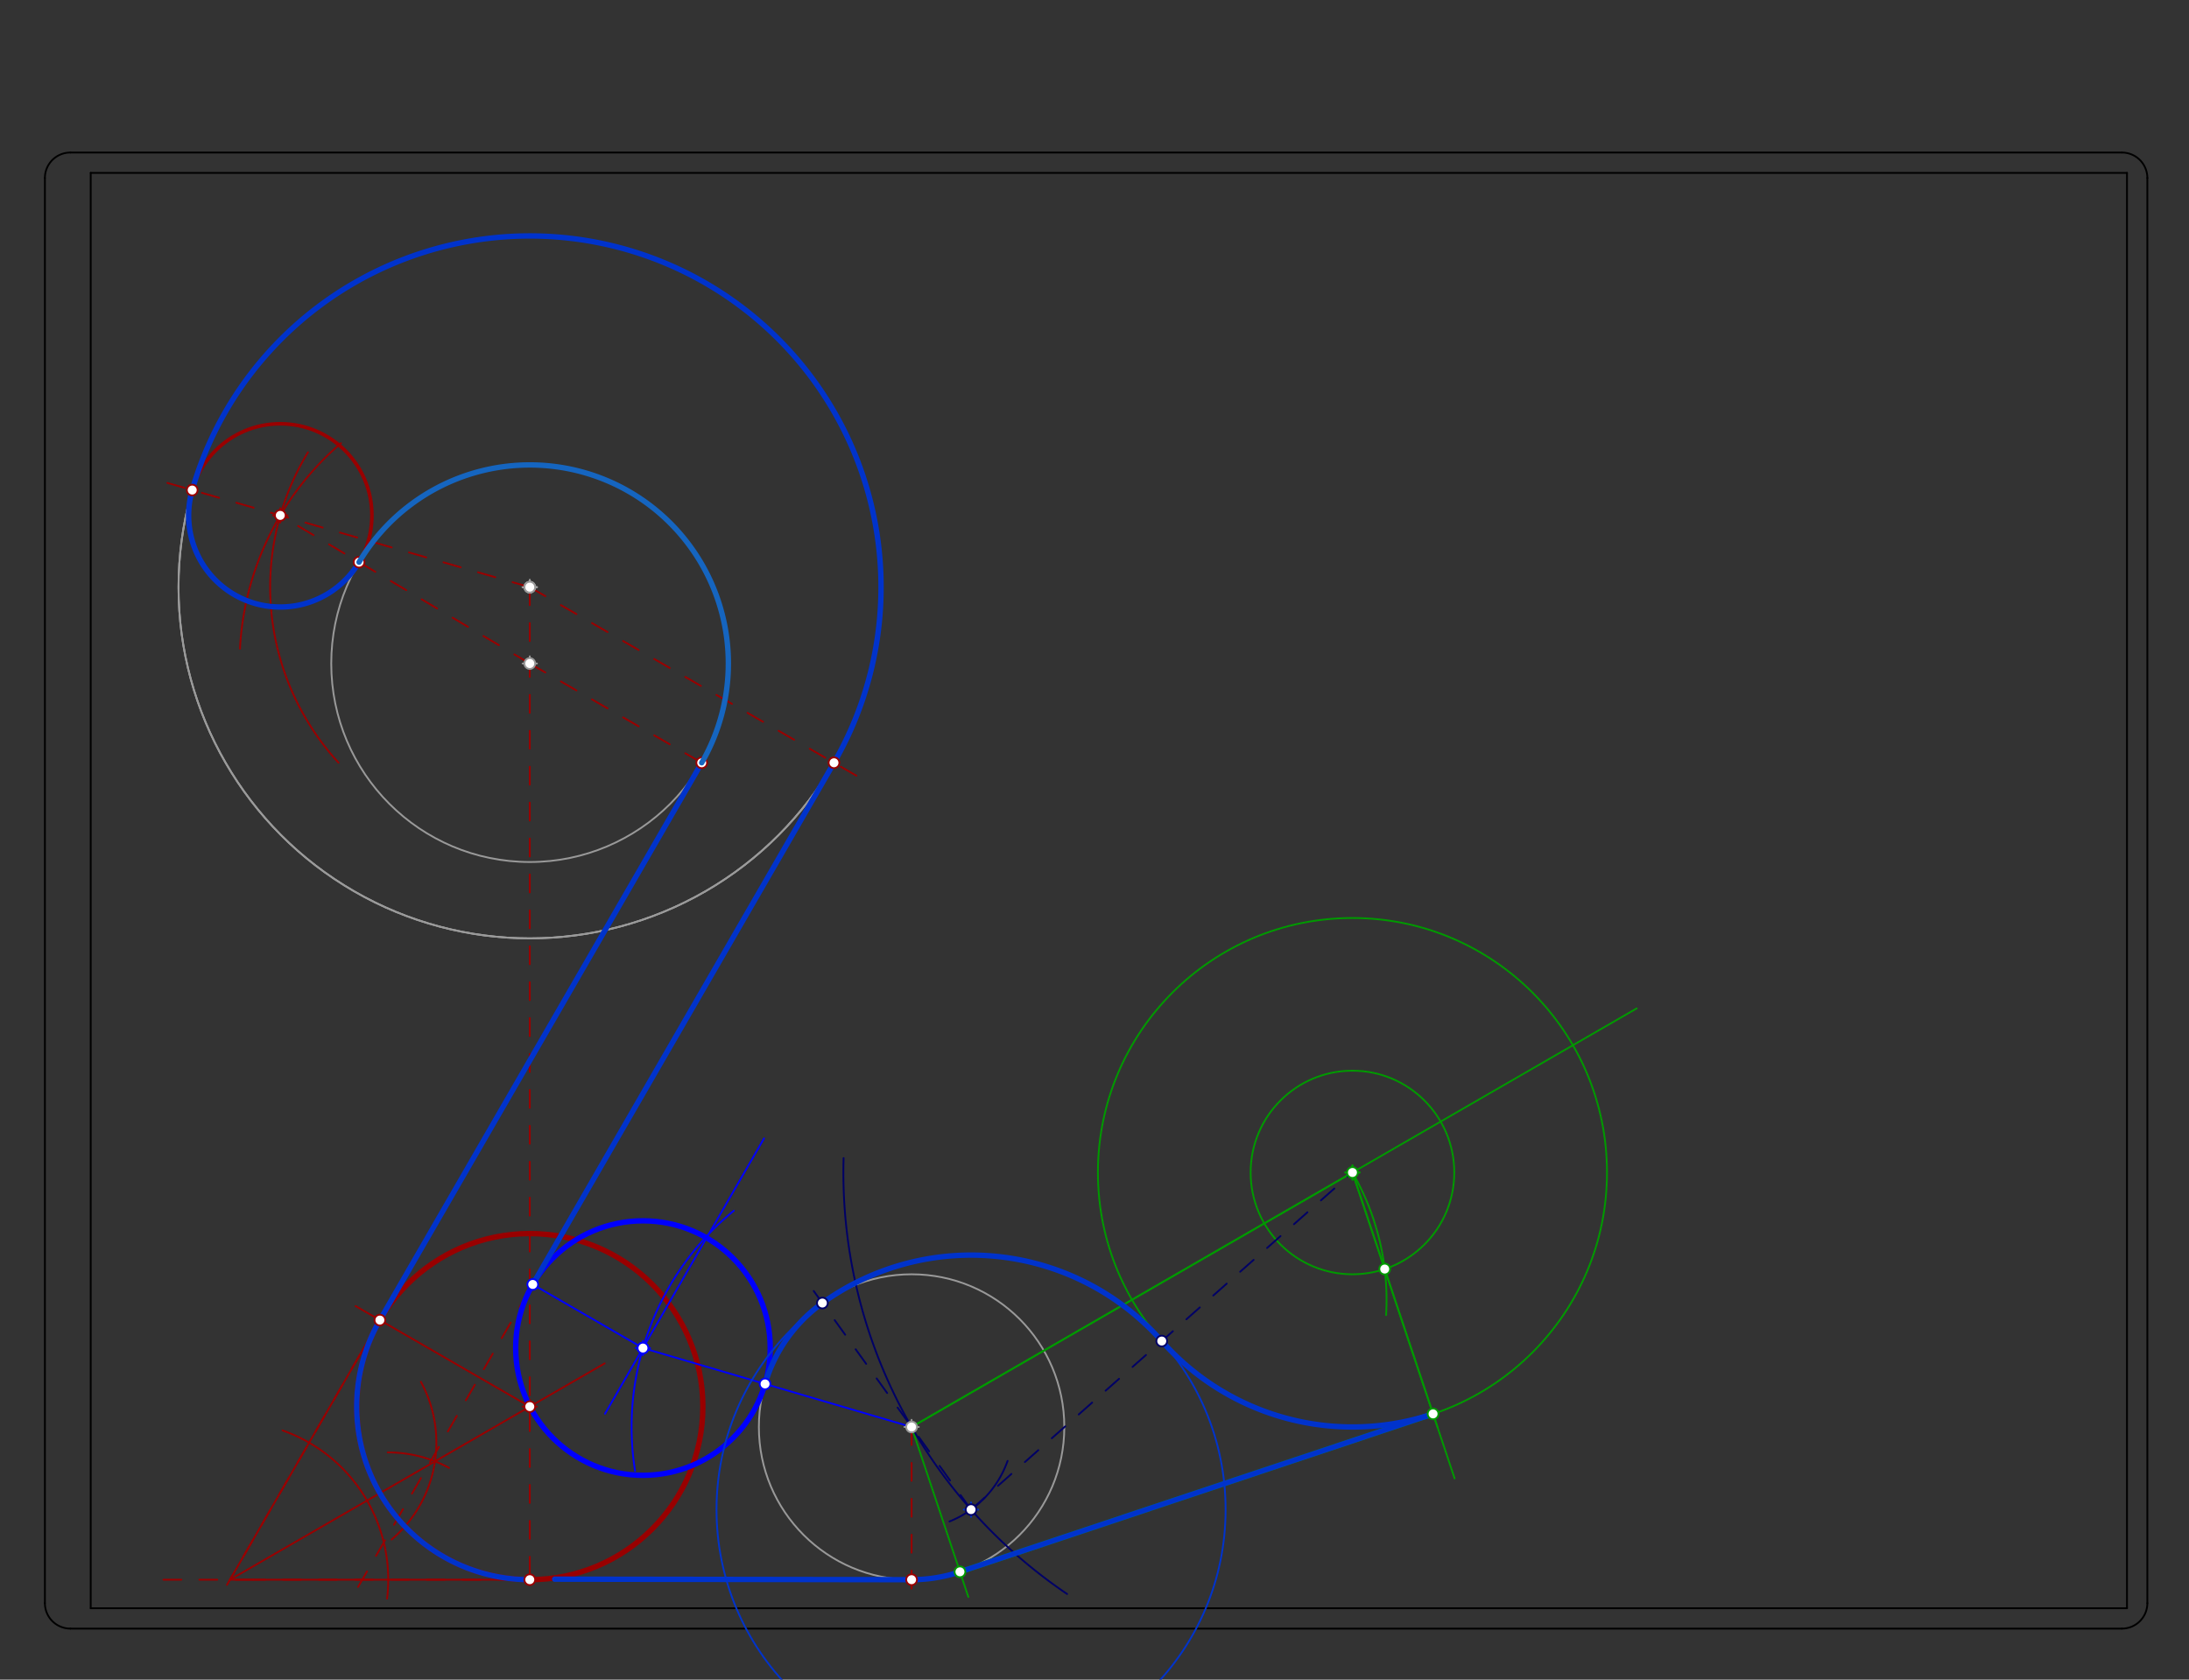 <svg xmlns="http://www.w3.org/2000/svg" class="svg--1it" height="100%" preserveAspectRatio="xMidYMid meet" viewBox="0 0 1218.898 935.433" width="100%"><rect x="0" y="0" width="1218.898" height="935.433" fill="#333333" stroke="none"/><defs><marker id="marker-arrow" markerHeight="16" markerUnits="userSpaceOnUse" markerWidth="24" orient="auto-start-reverse" refX="24" refY="4" viewBox="0 0 24 8"><path d="M 0 0 L 24 4 L 0 8 z" stroke="inherit"></path></marker></defs><g class="aux-layer--1FB"><g class="element--2qn"><path d="M 25 99.126 A 14.173 14.173 0 0 1 39.173 84.953" fill="none" stroke="#000000" stroke-dasharray="none" stroke-linecap="round" stroke-width="1"></path></g><g class="element--2qn"><path d="M 1181.535 84.953 A 14.173 14.173 0 0 1 1195.709 99.126" fill="none" stroke="#000000" stroke-dasharray="none" stroke-linecap="round" stroke-width="1"></path></g><g class="element--2qn"><line stroke="#000000" stroke-dasharray="none" stroke-linecap="round" stroke-width="1" x1="39.173" x2="1181.535" y1="84.953" y2="84.953"></line></g><g class="element--2qn"><path d="M 25 892.827 A 14.173 14.173 0 0 0 39.173 907" fill="none" stroke="#000000" stroke-dasharray="none" stroke-linecap="round" stroke-width="1"></path></g><g class="element--2qn"><path d="M 1195.709 892.827 A 14.173 14.173 0 0 1 1181.535 907" fill="none" stroke="#000000" stroke-dasharray="none" stroke-linecap="round" stroke-width="1"></path></g><g class="element--2qn"><line stroke="#000000" stroke-dasharray="none" stroke-linecap="round" stroke-width="1" x1="25" x2="25" y1="99.126" y2="892.827"></line></g><g class="element--2qn"><line stroke="#000000" stroke-dasharray="none" stroke-linecap="round" stroke-width="1" x1="39.173" x2="1181.535" y1="907" y2="907"></line></g><g class="element--2qn"><line stroke="#000000" stroke-dasharray="none" stroke-linecap="round" stroke-width="1" x1="1195.709" x2="1195.709" y1="99.126" y2="892.827"></line></g><g class="element--2qn"><line stroke="#000000" stroke-dasharray="none" stroke-linecap="round" stroke-width="1" x1="50.512" x2="1184.37" y1="96.291" y2="96.291"></line></g><g class="element--2qn"><line stroke="#000000" stroke-dasharray="none" stroke-linecap="round" stroke-width="1" x1="1184.37" x2="1184.37" y1="96.291" y2="895.661"></line></g><g class="element--2qn"><line stroke="#000000" stroke-dasharray="none" stroke-linecap="round" stroke-width="1" x1="1184.37" x2="50.512" y1="895.661" y2="895.661"></line></g><g class="element--2qn"><line stroke="#000000" stroke-dasharray="none" stroke-linecap="round" stroke-width="1" x1="50.512" x2="50.512" y1="96.291" y2="895.661"></line></g><g class="element--2qn"><g class="center--1s5"><line x1="291" y1="327" x2="299" y2="327" stroke="#bbbbbb" stroke-width="1" stroke-linecap="round"></line><line x1="295" y1="323" x2="295" y2="331" stroke="#bbbbbb" stroke-width="1" stroke-linecap="round"></line><circle class="hit--230" cx="295" cy="327" r="4" stroke="none" fill="transparent"></circle></g><circle cx="295" cy="327" fill="none" r="195.591" stroke="#bbbbbb" stroke-dasharray="none" stroke-width="1"></circle></g><g class="element--2qn"><g class="center--1s5"><line x1="291" y1="327" x2="299" y2="327" stroke="#999999" stroke-width="1" stroke-linecap="round"></line><line x1="295" y1="323" x2="295" y2="331" stroke="#999999" stroke-width="1" stroke-linecap="round"></line><circle class="hit--230" cx="295" cy="327" r="4" stroke="none" fill="transparent"></circle></g><circle cx="295" cy="327" fill="none" r="195.591" stroke="#999999" stroke-dasharray="none" stroke-width="1"></circle></g><g class="element--2qn"><g class="center--1s5"><line x1="291" y1="369.52" x2="299" y2="369.52" stroke="#999999" stroke-width="1" stroke-linecap="round"></line><line x1="295" y1="365.52" x2="295" y2="373.52" stroke="#999999" stroke-width="1" stroke-linecap="round"></line><circle class="hit--230" cx="295" cy="369.52" r="4" stroke="none" fill="transparent"></circle></g><circle cx="295" cy="369.52" fill="none" r="110.551" stroke="#999999" stroke-dasharray="none" stroke-width="1"></circle></g><g class="element--2qn"><g class="center--1s5"><line x1="503.598" y1="794.717" x2="511.598" y2="794.717" stroke="#999999" stroke-width="1" stroke-linecap="round"></line><line x1="507.598" y1="790.717" x2="507.598" y2="798.717" stroke="#999999" stroke-width="1" stroke-linecap="round"></line><circle class="hit--230" cx="507.598" cy="794.717" r="4" stroke="none" fill="transparent"></circle></g><circle cx="507.598" cy="794.717" fill="none" r="85.039" stroke="#999999" stroke-dasharray="none" stroke-width="1"></circle></g><g class="element--2qn"><path d="M 171.479 251.886 A 144.567 144.567 0 0 0 188.504 424.766" fill="none" stroke="#990000" stroke-dasharray="none" stroke-linecap="round" stroke-width="1"></path></g><g class="element--2qn"><path d="M 189.87 246.825 A 161.575 161.575 0 0 0 133.636 361.273" fill="none" stroke="#990000" stroke-dasharray="none" stroke-linecap="round" stroke-width="1"></path></g><g class="element--2qn"><line stroke="#990000" stroke-dasharray="10" stroke-linecap="round" stroke-width="1" x1="295" x2="90" y1="327" y2="268.025"></line></g><g class="element--2qn"><line stroke="#990000" stroke-dasharray="10" stroke-linecap="round" stroke-width="1" x1="295" x2="156.068" y1="369.52" y2="287.032"></line></g><g class="element--2qn"><g class="center--1s5"><line x1="152.068" y1="287.032" x2="160.068" y2="287.032" stroke="#990000" stroke-width="1" stroke-linecap="round"></line><line x1="156.068" y1="283.032" x2="156.068" y2="291.032" stroke="#990000" stroke-width="1" stroke-linecap="round"></line><circle class="hit--230" cx="156.068" cy="287.032" r="4" stroke="none" fill="transparent"></circle></g><circle cx="156.068" cy="287.032" fill="none" r="51.024" stroke="#990000" stroke-dasharray="none" stroke-width="2"></circle></g><g class="element--2qn"><line stroke="#990000" stroke-dasharray="10" stroke-linecap="round" stroke-width="1" x1="295" x2="295" y1="327" y2="883"></line></g><g class="element--2qn"><line stroke="#990000" stroke-dasharray="10" stroke-linecap="round" stroke-width="1" x1="507.598" x2="507.598" y1="794.717" y2="885"></line></g><g class="element--2qn"><line stroke="#990000" stroke-dasharray="10" stroke-linecap="round" stroke-width="1" x1="507.598" x2="141" y1="879.756" y2="879.756"></line></g><g class="element--2qn"><line stroke="#990000" stroke-dasharray="10" stroke-linecap="round" stroke-width="1" x1="295" x2="396.7" y1="369.52" y2="428.236"></line></g><g class="element--2qn"><line stroke="#990000" stroke-dasharray="10" stroke-linecap="round" stroke-width="1" x1="295" x2="478" y1="327" y2="432.655"></line></g><g class="element--2qn"><line stroke="#990000" stroke-dasharray="10" stroke-linecap="round" stroke-width="1" x1="390.74" x2="126.398" y1="424.795" y2="882.65"></line></g><g class="element--2qn"><line stroke="#990000" stroke-dasharray="10" stroke-linecap="round" stroke-width="1" x1="464.386" x2="198.889" y1="424.795" y2="884.65"></line></g><g class="element--2qn"><line stroke="#990000" stroke-dasharray="10" stroke-linecap="round" stroke-width="1" x1="141" x2="84.7" y1="879.756" y2="879.756"></line></g><g class="element--2qn"><line stroke="#990000" stroke-dasharray="none" stroke-linecap="round" stroke-width="1" x1="295" x2="128.068" y1="879.756" y2="879.756"></line></g><g class="element--2qn"><line stroke="#990000" stroke-dasharray="none" stroke-linecap="round" stroke-width="1" x1="128.068" x2="243.773" y1="879.756" y2="679.35"></line></g><g class="element--2qn"><path d="M 157.35 796.65 A 88.114 88.114 0 0 1 215.545 890.328" fill="none" stroke="#990000" stroke-dasharray="none" stroke-linecap="round" stroke-width="1"></path></g><g class="element--2qn"><path d="M 234.365 769.563 A 70.866 70.866 0 0 1 218.074 857.398" fill="none" stroke="#990000" stroke-dasharray="none" stroke-linecap="round" stroke-width="1"></path></g><g class="element--2qn"><path d="M 250.021 817.491 A 70.866 70.866 0 0 0 215.916 808.89" fill="none" stroke="#990000" stroke-dasharray="none" stroke-linecap="round" stroke-width="1"></path></g><g class="element--2qn"><line stroke="#990000" stroke-dasharray="none" stroke-linecap="round" stroke-width="1" x1="128.068" x2="336.7" y1="879.756" y2="759.302"></line></g><g class="element--2qn"><line stroke="#990000" stroke-dasharray="none" stroke-linecap="round" stroke-width="1" x1="295" x2="198" y1="783.378" y2="727.375"></line></g><g class="element--2qn"><g class="center--1s5"><line x1="291" y1="783.378" x2="299" y2="783.378" stroke="#990000" stroke-width="1" stroke-linecap="round"></line><line x1="295" y1="779.378" x2="295" y2="787.378" stroke="#990000" stroke-width="1" stroke-linecap="round"></line><circle class="hit--230" cx="295" cy="783.378" r="4" stroke="none" fill="transparent"></circle></g><circle cx="295" cy="783.378" fill="none" r="96.378" stroke="#990000" stroke-dasharray="none" stroke-width="3"></circle></g><g class="element--2qn"><path d="M 408.603 674.274 A 155.906 155.906 0 0 0 353.63 819.216" fill="none" stroke="#0000ff" stroke-dasharray="none" stroke-linecap="round" stroke-width="1"></path></g><g class="element--2qn"><line stroke="#0000ff" stroke-dasharray="none" stroke-linecap="round" stroke-width="1" x1="425.431" x2="336.894" y1="634" y2="787.35"></line></g><g class="element--2qn"><line stroke="#0000ff" stroke-dasharray="none" stroke-linecap="round" stroke-width="1" x1="358.016" x2="507.598" y1="750.767" y2="794.717"></line></g><g class="element--2qn"><line stroke="#0000ff" stroke-dasharray="none" stroke-linecap="round" stroke-width="1" x1="358.016" x2="295.35" y1="750.767" y2="714.587"></line></g><g class="element--2qn"><g class="center--1s5"><line x1="354.016" y1="750.767" x2="362.016" y2="750.767" stroke="#0000ff" stroke-width="1" stroke-linecap="round"></line><line x1="358.016" y1="746.767" x2="358.016" y2="754.767" stroke="#0000ff" stroke-width="1" stroke-linecap="round"></line><circle class="hit--230" cx="358.016" cy="750.767" r="4" stroke="none" fill="transparent"></circle></g><circle cx="358.016" cy="750.767" fill="none" r="70.866" stroke="#0000ff" stroke-dasharray="none" stroke-width="3"></circle></g><g class="element--2qn"><line stroke="#009900" stroke-dasharray="none" stroke-linecap="round" stroke-width="1" x1="507.598" x2="911.35" y1="794.717" y2="561.61"></line></g><g class="element--2qn"><g class="center--1s5"><line x1="749.086" y1="652.984" x2="757.086" y2="652.984" stroke="#009900" stroke-width="1" stroke-linecap="round"></line><line x1="753.086" y1="648.984" x2="753.086" y2="656.984" stroke="#009900" stroke-width="1" stroke-linecap="round"></line><circle class="hit--230" cx="753.086" cy="652.984" r="4" stroke="none" fill="transparent"></circle></g><circle cx="753.086" cy="652.984" fill="none" r="141.732" stroke="#009900" stroke-dasharray="none" stroke-width="1"></circle></g><g class="element--2qn"><g class="center--1s5"><line x1="749.086" y1="652.984" x2="757.086" y2="652.984" stroke="#009900" stroke-width="1" stroke-linecap="round"></line><line x1="753.086" y1="648.984" x2="753.086" y2="656.984" stroke="#009900" stroke-width="1" stroke-linecap="round"></line><circle class="hit--230" cx="753.086" cy="652.984" r="4" stroke="none" fill="transparent"></circle></g><circle cx="753.086" cy="652.984" fill="none" r="56.693" stroke="#009900" stroke-dasharray="none" stroke-width="1"></circle></g><g class="element--2qn"><line stroke="#009900" stroke-dasharray="none" stroke-linecap="round" stroke-width="1" x1="507.598" x2="753.086" y1="794.717" y2="652.984"></line></g><g class="element--2qn"><path d="M 753.086 652.984 A 141.732 141.732 0 0 1 771.817 732.382" fill="none" stroke="#009900" stroke-dasharray="none" stroke-linecap="round" stroke-width="1"></path></g><g class="element--2qn"><line stroke="#009900" stroke-dasharray="none" stroke-linecap="round" stroke-width="1" x1="753.086" x2="809.967" y1="652.984" y2="823.35"></line></g><g class="element--2qn"><line stroke="#009900" stroke-dasharray="none" stroke-linecap="round" stroke-width="1" x1="753.086" x2="800.407" y1="652.984" y2="794.717"></line></g><g class="element--2qn"><line stroke="#009900" stroke-dasharray="none" stroke-linecap="round" stroke-width="1" x1="507.598" x2="539.194" y1="794.717" y2="889.35"></line></g><g class="element--2qn"><line stroke="#009900" stroke-dasharray="none" stroke-linecap="round" stroke-width="3" x1="534.53" x2="797.972" y1="875.379" y2="787.421"></line></g><g class="element--2qn"><path d="M 469.735 644.965 A 283.465 283.465 0 0 0 594.177 887.718" fill="none" stroke="#000066" stroke-dasharray="none" stroke-linecap="round" stroke-width="1"></path></g><g class="element--2qn"><path d="M 561.052 813.605 A 56.693 56.693 0 0 1 528.698 847.337" fill="none" stroke="#000066" stroke-dasharray="none" stroke-linecap="round" stroke-width="1"></path></g><g class="element--2qn"><line stroke="#000066" stroke-dasharray="10" stroke-linecap="round" stroke-width="1" x1="540.713" x2="753.086" y1="840.733" y2="652.984"></line></g><g class="element--2qn"><line stroke="#000066" stroke-dasharray="10" stroke-linecap="round" stroke-width="1" x1="540.713" x2="448.543" y1="840.733" y2="712.65"></line></g><g class="element--2qn"><g class="center--1s5"><line x1="536.713" y1="840.733" x2="544.713" y2="840.733" stroke="#0033cc" stroke-width="1" stroke-linecap="round"></line><line x1="540.713" y1="836.733" x2="540.713" y2="844.733" stroke="#0033cc" stroke-width="1" stroke-linecap="round"></line><circle class="hit--230" cx="540.713" cy="840.733" r="4" stroke="none" fill="transparent"></circle></g><circle cx="540.713" cy="840.733" fill="none" r="141.732" stroke="#0033cc" stroke-dasharray="none" stroke-width="1"></circle></g><g class="element--2qn"><path d="M 199.941 313.08 A 51.024 51.024 0 0 1 107.033 272.925" fill="none" stroke="#0033cc" stroke-dasharray="none" stroke-linecap="round" stroke-width="3"></path></g><g class="element--2qn"><path d="M 107.033 272.925 A 195.591 195.591 0 1 1 464.386 424.795" fill="none" stroke="#0033cc" stroke-dasharray="none" stroke-linecap="round" stroke-width="3"></path></g><g class="element--2qn"><line stroke="#0033cc" stroke-dasharray="none" stroke-linecap="round" stroke-width="3" x1="390.74" x2="211.534" y1="424.795" y2="735.189"></line></g><g class="element--2qn"><line stroke="#0033cc" stroke-dasharray="none" stroke-linecap="round" stroke-width="3" x1="464.386" x2="296.644" y1="424.795" y2="715.334"></line></g><g class="element--2qn"><path d="M 211.534 735.189 A 96.378 96.378 0 0 0 295 879.756" fill="none" stroke="#0033cc" stroke-dasharray="none" stroke-linecap="round" stroke-width="3"></path></g><g class="element--2qn"><line stroke="#0033cc" stroke-dasharray="none" stroke-linecap="round" stroke-width="3" x1="308.858" x2="507.598" y1="879.465" y2="879.756"></line></g><g class="element--2qn"><path d="M 507.598 879.756 A 85.039 85.039 0 0 0 534.53 875.379" fill="none" stroke="#0033cc" stroke-dasharray="none" stroke-linecap="round" stroke-width="3"></path></g><g class="element--2qn"><line stroke="#0033cc" stroke-dasharray="none" stroke-linecap="round" stroke-width="3" x1="534.53" x2="797.972" y1="875.379" y2="787.421"></line></g><g class="element--2qn"><path d="M 457.927 725.691 A 141.732 141.732 0 0 1 646.899 746.859" fill="none" stroke="#0033cc" stroke-dasharray="none" stroke-linecap="round" stroke-width="3"></path></g><g class="element--2qn"><path d="M 646.899 746.859 A 141.732 141.732 0 0 0 797.972 787.421" fill="none" stroke="#0033cc" stroke-dasharray="none" stroke-linecap="round" stroke-width="3"></path></g><g class="element--2qn"><path d="M 457.927 725.691 A 85.039 85.039 0 0 0 426.008 770.744" fill="none" stroke="#0033cc" stroke-dasharray="none" stroke-linecap="round" stroke-width="3"></path></g><g class="element--2qn"><circle cx="295" cy="327" r="3" stroke="#bbbbbb" stroke-width="1" fill="#ffffff"></circle>}</g><g class="element--2qn"><circle cx="295" cy="327" r="3" stroke="#999999" stroke-width="1" fill="#ffffff"></circle>}</g><g class="element--2qn"><circle cx="295" cy="369.52" r="3" stroke="#999999" stroke-width="1" fill="#ffffff"></circle>}</g><g class="element--2qn"><circle cx="507.598" cy="794.717" r="3" stroke="#999999" stroke-width="1" fill="#ffffff"></circle>}</g><g class="element--2qn"><circle cx="156.068" cy="287.032" r="3" stroke="#990000" stroke-width="1" fill="#ffffff"></circle>}</g><g class="element--2qn"><circle cx="107.033" cy="272.925" r="3" stroke="#990000" stroke-width="1" fill="#ffffff"></circle>}</g><g class="element--2qn"><circle cx="199.941" cy="313.08" r="3" stroke="#990000" stroke-width="1" fill="#ffffff"></circle>}</g><g class="element--2qn"><circle cx="507.598" cy="879.756" r="3" stroke="#990000" stroke-width="1" fill="#ffffff"></circle>}</g><g class="element--2qn"><circle cx="390.74" cy="424.795" r="3" stroke="#990000" stroke-width="1" fill="#ffffff"></circle>}</g><g class="element--2qn"><circle cx="464.386" cy="424.795" r="3" stroke="#990000" stroke-width="1" fill="#ffffff"></circle>}</g><g class="element--2qn"><circle cx="295" cy="879.756" r="3" stroke="#990000" stroke-width="1" fill="#ffffff"></circle>}</g><g class="element--2qn"><circle cx="295" cy="783.378" r="3" stroke="#990000" stroke-width="1" fill="#ffffff"></circle>}</g><g class="element--2qn"><circle cx="211.534" cy="735.189" r="3" stroke="#990000" stroke-width="1" fill="#ffffff"></circle>}</g><g class="element--2qn"><circle cx="358.016" cy="750.767" r="3" stroke="#0000ff" stroke-width="1" fill="#ffffff"></circle>}</g><g class="element--2qn"><circle cx="358.016" cy="750.767" r="3" stroke="#0000ff" stroke-width="1" fill="#ffffff"></circle>}</g><g class="element--2qn"><circle cx="296.644" cy="715.334" r="3" stroke="#0000ff" stroke-width="1" fill="#ffffff"></circle>}</g><g class="element--2qn"><circle cx="426.008" cy="770.744" r="3" stroke="#0000ff" stroke-width="1" fill="#ffffff"></circle>}</g><g class="element--2qn"><circle cx="753.086" cy="652.984" r="3" stroke="#009900" stroke-width="1" fill="#ffffff"></circle>}</g><g class="element--2qn"><circle cx="771.04" cy="706.759" r="3" stroke="#009900" stroke-width="1" fill="#ffffff"></circle>}</g><g class="element--2qn"><circle cx="797.972" cy="787.421" r="3" stroke="#009900" stroke-width="1" fill="#ffffff"></circle>}</g><g class="element--2qn"><circle cx="534.53" cy="875.379" r="3" stroke="#009900" stroke-width="1" fill="#ffffff"></circle>}</g><g class="element--2qn"><circle cx="540.713" cy="840.733" r="3" stroke="#000066" stroke-width="1" fill="#ffffff"></circle>}</g><g class="element--2qn"><circle cx="646.899" cy="746.859" r="3" stroke="#000066" stroke-width="1" fill="#ffffff"></circle>}</g><g class="element--2qn"><circle cx="457.927" cy="725.691" r="3" stroke="#000066" stroke-width="1" fill="#ffffff"></circle>}</g></g><g class="main-layer--3Vd"><g class="element--2qn"><path d="M 390.74 424.795 A 110.551 110.551 0 0 0 199.941 313.08" fill="none" stroke="#1565C0" stroke-dasharray="none" stroke-linecap="round" stroke-width="3"></path></g></g><g class="snaps-layer--2PT"></g><g class="temp-layer--rAP"></g></svg>
